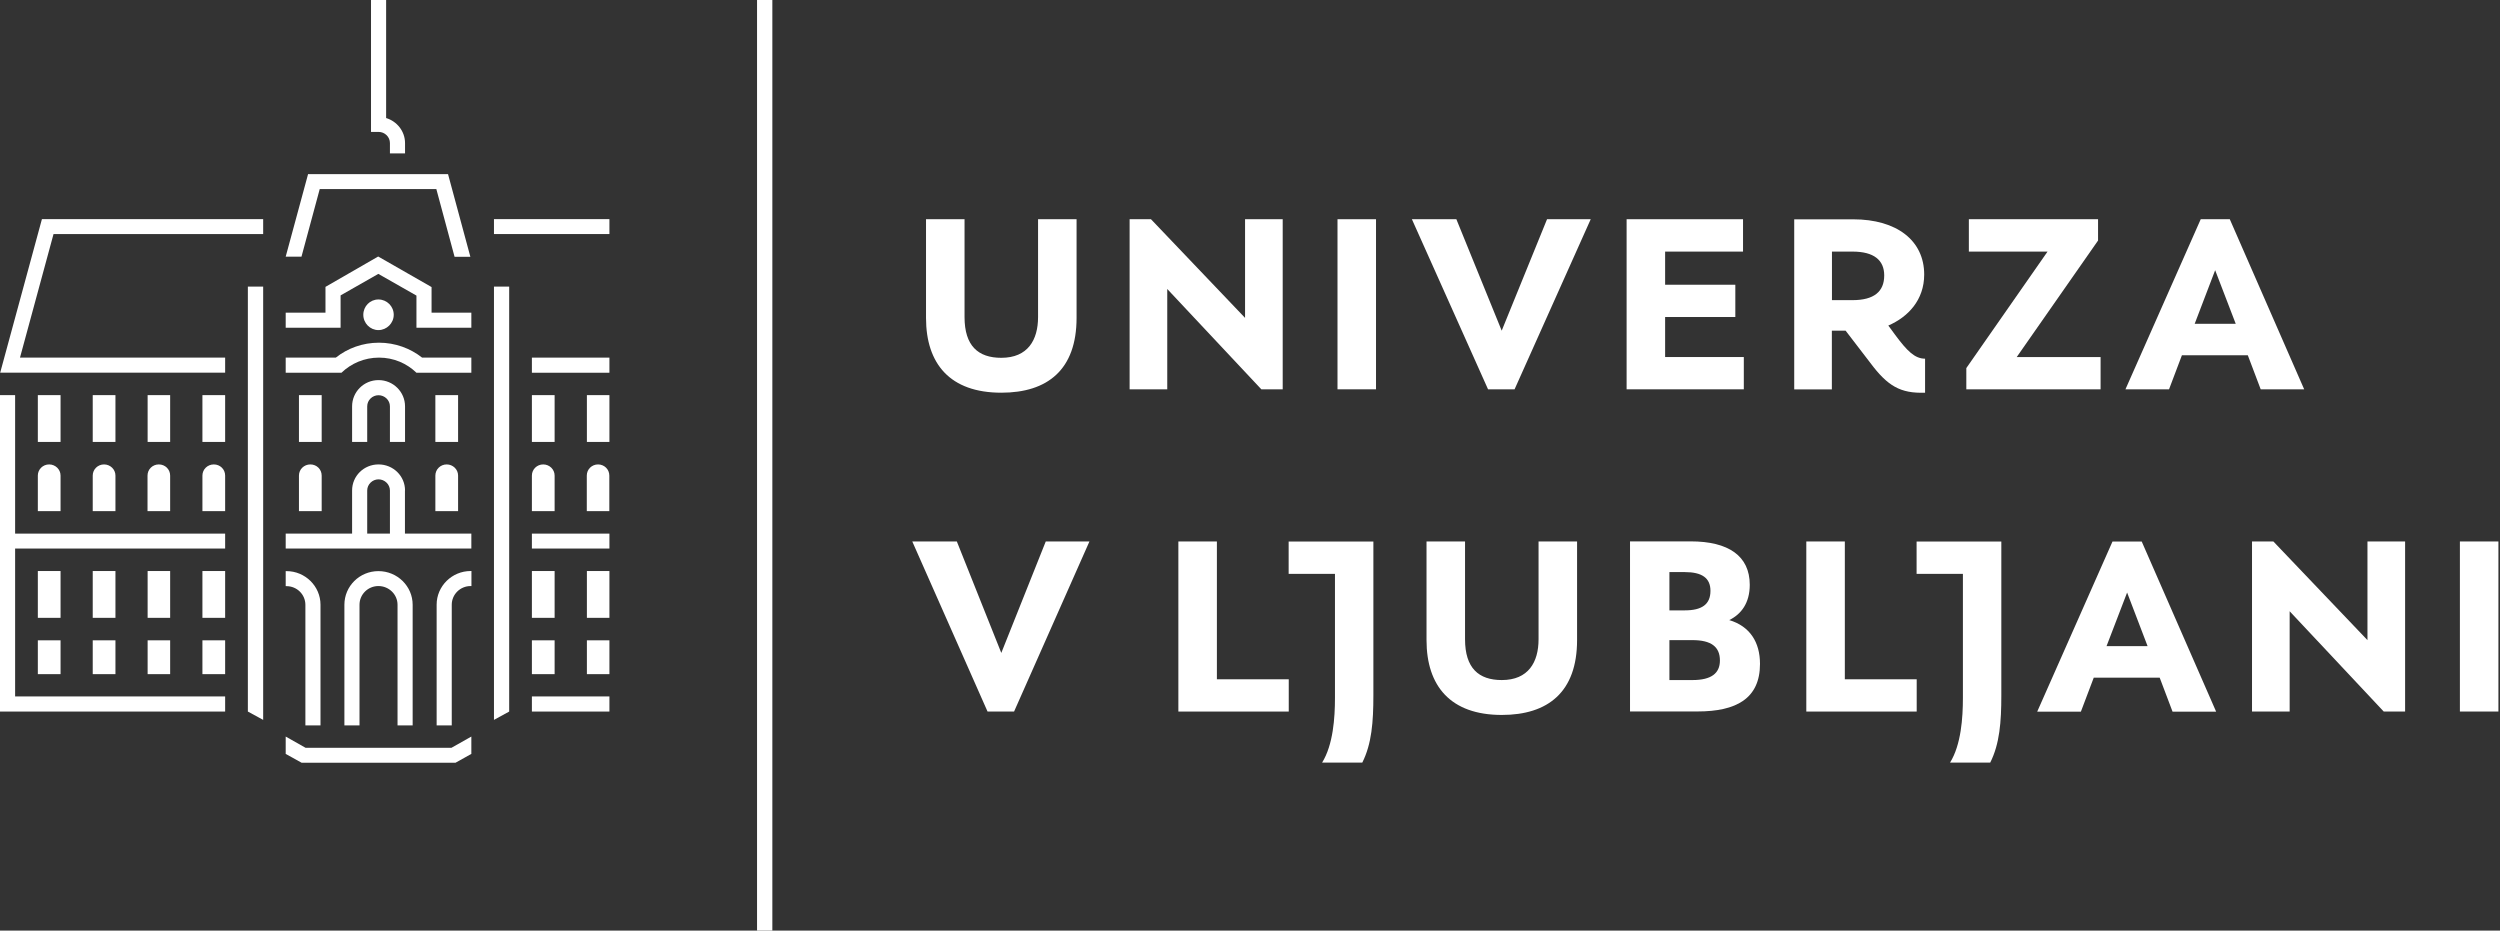 <svg width="497" height="185" viewBox="0 0 497 185" fill="none" xmlns="http://www.w3.org/2000/svg">
<rect x="0" y="0" width="497" height="185" fill="#333333" stroke="none"/>
<g clip-path="url(#clip0_3_1583)">
<path d="M153.543 0H150.5V185H153.543V0Z" fill="white"/>
<path d="M18.435 101.613H22.951V94.542C22.951 93.309 21.924 92.327 20.683 92.327C19.443 92.327 18.435 93.309 18.435 94.542V101.613Z" fill="white"/>
<path d="M12.038 78.551H7.521V87.857H12.038V78.551Z" fill="white"/>
<path d="M77.518 28.457V29.96V30.499H80.522V28.457C80.522 26.107 78.933 24.122 76.762 23.467V0H73.757V26.222H75.25C76.51 26.222 77.518 27.224 77.518 28.438" fill="white"/>
<path d="M44.758 78.551H40.242V87.857H44.758V78.551Z" fill="white"/>
<path d="M7.521 101.613H12.038V94.542C12.038 93.309 11.01 92.327 9.77 92.327C8.529 92.327 7.521 93.309 7.521 94.542V101.613Z" fill="white"/>
<path d="M12.038 127.296H7.521V134.02H12.038V127.296Z" fill="white"/>
<path d="M42.51 92.327C41.25 92.327 40.242 93.309 40.242 94.542V101.613H44.758V94.542C44.758 93.309 43.77 92.327 42.51 92.327Z" fill="white"/>
<path d="M33.826 78.551H29.348V87.857H33.826V78.551Z" fill="white"/>
<path d="M22.951 78.551H18.435V87.857H22.951V78.551Z" fill="white"/>
<path d="M29.348 101.613H33.825V94.542C33.825 93.309 32.837 92.327 31.577 92.327C30.317 92.327 29.328 93.309 29.328 94.542V101.613H29.348Z" fill="white"/>
<path d="M3.005 78.551H0V141.457H44.758V138.451H3.005V109.05H44.758V106.083H3.005V78.551Z" fill="white"/>
<path d="M12.038 113.52H7.521V122.826H12.038V113.52Z" fill="white"/>
<path d="M63.561 37.59H86.745L90.37 51.057H93.51L89.071 34.623H61.351L61.254 34.584L56.796 51.019H59.936L63.561 37.59Z" fill="white"/>
<path d="M44.758 113.52H40.242V122.826H44.758V113.52Z" fill="white"/>
<path d="M60.712 120.225V144.212H63.716V120.225C63.716 116.545 60.673 113.539 56.951 113.539H56.796V116.526C56.932 116.526 56.796 116.526 56.951 116.526C59.025 116.526 60.712 118.183 60.712 120.244" fill="white"/>
<path d="M44.758 127.296H40.242V134.02H44.758V127.296Z" fill="white"/>
<path d="M22.951 127.296H18.435V134.02H22.951V127.296Z" fill="white"/>
<path d="M22.951 113.52H18.435V122.826H22.951V113.52Z" fill="white"/>
<path d="M33.826 127.296H29.348V134.02H33.826V127.296Z" fill="white"/>
<path d="M33.826 113.52H29.348V122.826H33.826V113.52Z" fill="white"/>
<path d="M86.551 101.613H91.068V94.542C91.068 93.309 90.04 92.327 88.8 92.327C87.559 92.327 86.551 93.309 86.551 94.542V101.613Z" fill="white"/>
<path d="M121.152 127.296H116.674V134.02H121.152V127.296Z" fill="white"/>
<path d="M110.258 113.52H105.741V122.826H110.258V113.52Z" fill="white"/>
<path d="M121.152 113.52H116.674V122.826H121.152V113.52Z" fill="white"/>
<path d="M121.152 106.083H105.741V109.05H121.152V106.083Z" fill="white"/>
<path d="M121.152 138.451H105.741V141.457H121.152V138.451Z" fill="white"/>
<path d="M110.258 127.296H105.741V134.02H110.258V127.296Z" fill="white"/>
<path d="M10.642 46.529H52.318V43.562H8.335L0.039 74.081H44.758V71.094H3.974L10.642 46.529Z" fill="white"/>
<path d="M121.152 78.551H116.674V87.857H121.152V78.551Z" fill="white"/>
<path d="M121.152 71.094H105.741V74.1H121.152V71.094Z" fill="white"/>
<path d="M105.741 101.613H110.258V94.542C110.258 93.309 109.231 92.327 107.99 92.327C106.749 92.327 105.741 93.309 105.741 94.542V101.613Z" fill="white"/>
<path d="M121.152 43.562H98.201V46.529H121.152V43.562Z" fill="white"/>
<path d="M98.201 143.114L101.225 141.457V56.972H98.201V143.114Z" fill="white"/>
<path d="M118.904 92.327C117.644 92.327 116.655 93.309 116.655 94.542V101.613H121.133V94.542C121.133 93.309 120.144 92.327 118.884 92.327" fill="white"/>
<path d="M110.258 78.551H105.741V87.857H110.258V78.551Z" fill="white"/>
<path d="M86.803 120.225V144.212H89.808V120.225C89.808 118.163 91.494 116.506 93.568 116.506C93.704 116.506 93.588 116.506 93.723 116.506V113.52H93.568C89.846 113.52 86.803 116.526 86.803 120.206" fill="white"/>
<path d="M77.518 106.083H73.001V97.509C73.001 96.296 74.029 95.294 75.25 95.294C76.471 95.294 77.518 96.296 77.518 97.509V106.083ZM80.522 97.509C80.522 94.639 78.177 92.327 75.25 92.327C72.323 92.327 69.997 94.639 69.997 97.509V106.083H56.796V109.05H93.704V106.083H80.503V97.509H80.522Z" fill="white"/>
<path d="M85.795 57.068L75.23 51.019L75.172 50.999L64.705 57.03V62.155H56.796V65.16H67.709V58.725L75.211 54.448L82.79 58.764V65.16H93.704V62.155H85.795V57.068Z" fill="white"/>
<path d="M59.432 101.613H63.949V94.542C63.949 93.309 62.96 92.327 61.7 92.327C60.44 92.327 59.432 93.309 59.432 94.542V101.613Z" fill="white"/>
<path d="M82.035 144.212V120.225C82.035 116.545 78.991 113.539 75.231 113.539C71.47 113.539 68.466 116.545 68.466 120.225V144.212H71.47V120.225C71.47 118.163 73.157 116.506 75.231 116.506C77.305 116.506 79.03 118.163 79.03 120.225V144.212H82.035Z" fill="white"/>
<path d="M49.275 141.457L52.318 143.114V56.972H49.275V141.457Z" fill="white"/>
<path d="M78.274 62.579C78.274 60.902 76.917 59.534 75.231 59.534C73.544 59.534 72.226 60.902 72.226 62.579C72.226 64.255 73.583 65.623 75.231 65.623C76.878 65.623 78.274 64.255 78.274 62.579Z" fill="white"/>
<path d="M63.949 78.551H59.432V87.857H63.949V78.551Z" fill="white"/>
<path d="M75.327 68.127C72.071 68.127 69.086 69.245 66.759 71.094H56.796V74.1H67.884C69.803 72.251 72.439 71.094 75.347 71.094C78.254 71.094 80.852 72.231 82.79 74.1H93.704V71.094H83.915C81.569 69.245 78.564 68.127 75.347 68.127" fill="white"/>
<path d="M80.522 87.857V80.786C80.522 77.915 78.177 75.564 75.25 75.564C72.323 75.564 69.997 77.915 69.997 80.786V87.857H73.001V80.786C73.001 79.553 74.029 78.57 75.25 78.57C76.471 78.57 77.518 79.553 77.518 80.786V87.857H80.522Z" fill="white"/>
<path d="M91.068 78.551H86.551V87.857H91.068V78.551Z" fill="white"/>
<path d="M60.75 148.663L56.796 146.428V149.876L59.956 151.63H90.563L93.704 149.876V146.428L89.749 148.663H60.75Z" fill="white"/>
<path d="M273.552 43.581H265.895V77.395H273.552V43.581Z" fill="white"/>
<path d="M305.865 127.084C305.865 131.65 303.83 135.195 298.557 135.195C293.963 135.195 291.25 132.825 291.25 127.084V107.644H283.593V127.257C283.593 136.39 288.361 142.131 298.557 142.131C307.746 142.131 313.522 137.565 313.522 127.257V107.644H305.865V127.084Z" fill="white"/>
<path d="M256.203 114.079H265.391V138.76C265.391 142.652 265.042 148.066 262.832 151.611H270.819C272.699 147.892 273.028 143.499 273.028 138.259V107.663H256.183V114.079H256.203Z" fill="white"/>
<path d="M199.058 78.069C208.246 78.069 214.022 73.503 214.022 63.195V43.581H206.366V63.022C206.366 67.588 204.33 71.133 199.058 71.133C194.464 71.133 191.75 68.763 191.75 63.022V43.581H184.093V63.195C184.093 72.328 188.862 78.069 199.058 78.069Z" fill="white"/>
<path d="M199.058 129.8L190.218 107.644H181.36L196.324 141.457H201.597L216.581 107.644H207.897L199.058 129.8Z" fill="white"/>
<path d="M298.538 65.738L289.524 43.581H280.685L295.824 77.395H301.097L316.236 43.581H307.552L298.538 65.738Z" fill="white"/>
<path d="M417.597 70.979H400.926L417.093 47.82V43.581H391.409V50.017H407.052L390.905 73.175V77.395H417.597V70.979Z" fill="white"/>
<path d="M255.001 77.395V43.581H247.518V63.195L228.813 43.581H224.567V77.395H232.05V57.454L250.756 77.395H255.001Z" fill="white"/>
<path d="M241.917 107.644H234.26V141.457H256.203V135.041H241.917V107.644Z" fill="white"/>
<path d="M364.193 50.017H368.283C372.528 50.017 374.583 51.712 374.583 54.756C374.583 57.974 372.548 59.669 368.283 59.669H364.193V50.036V50.017ZM364.193 65.738H366.907L371.83 72.154C375.242 76.721 377.781 78.243 382.705 78.069V71.306C380.67 71.306 379.138 69.784 376.754 66.567L375.397 64.717C379.313 63.022 382.53 59.65 382.53 54.583C382.53 47.82 377.083 43.601 368.419 43.601H356.691V77.414H364.174V65.758L364.193 65.738Z" fill="white"/>
<path d="M436.303 64.37L440.373 53.716L444.463 64.37H436.303ZM458.071 77.395L443.281 43.581H437.505L422.54 77.395H431.205L433.763 70.632H446.867L449.426 77.395H458.091H458.071Z" fill="white"/>
<path d="M418.779 128.452L422.869 117.797L426.94 128.452H418.779ZM419.962 107.663L404.997 141.476H413.681L416.24 134.714H429.344L431.902 141.476H440.567L425.777 107.663H420H419.962Z" fill="white"/>
<path d="M470.652 127.257L451.946 107.644H447.701V141.457H455.183V121.516L473.889 141.457H478.134V107.644H470.652V127.257Z" fill="white"/>
<path d="M346.67 70.979H331.026V63.022H344.983V56.606H331.026V50.017H346.514V43.581H323.37V77.395H346.67V70.979Z" fill="white"/>
<path d="M496.685 107.644H489.028V141.457H496.685V107.644Z" fill="white"/>
<path d="M381.038 114.079H390.226V138.76C390.226 142.652 389.877 148.066 387.667 151.611H395.654C397.534 147.892 397.864 143.499 397.864 138.259V107.663H381.019V114.079H381.038Z" fill="white"/>
<path d="M336.473 135.195H331.879V127.257H336.473C340.214 127.257 341.92 128.606 341.92 131.303C341.92 133.847 340.214 135.195 336.473 135.195ZM331.879 113.732H334.942C338.353 113.732 340.04 114.907 340.04 117.451C340.04 120.148 338.334 121.342 334.942 121.342H331.879V113.732ZM343.781 123.269C346.165 122.094 347.852 119.878 347.852 116.256C347.852 110.515 343.607 107.625 336.124 107.625H324.048V141.438H337.481C345.138 141.438 349.887 138.895 349.887 131.978C349.887 127.681 347.891 124.502 343.762 123.269" fill="white"/>
<path d="M366.752 107.644H359.095V141.457H381.038V135.041H366.752V107.644Z" fill="white"/>
</g>
<defs>
<clipPath id="clip0_3_1583">
<rect width="496.685" height="185" fill="white"/>
</clipPath>
</defs>
</svg>
